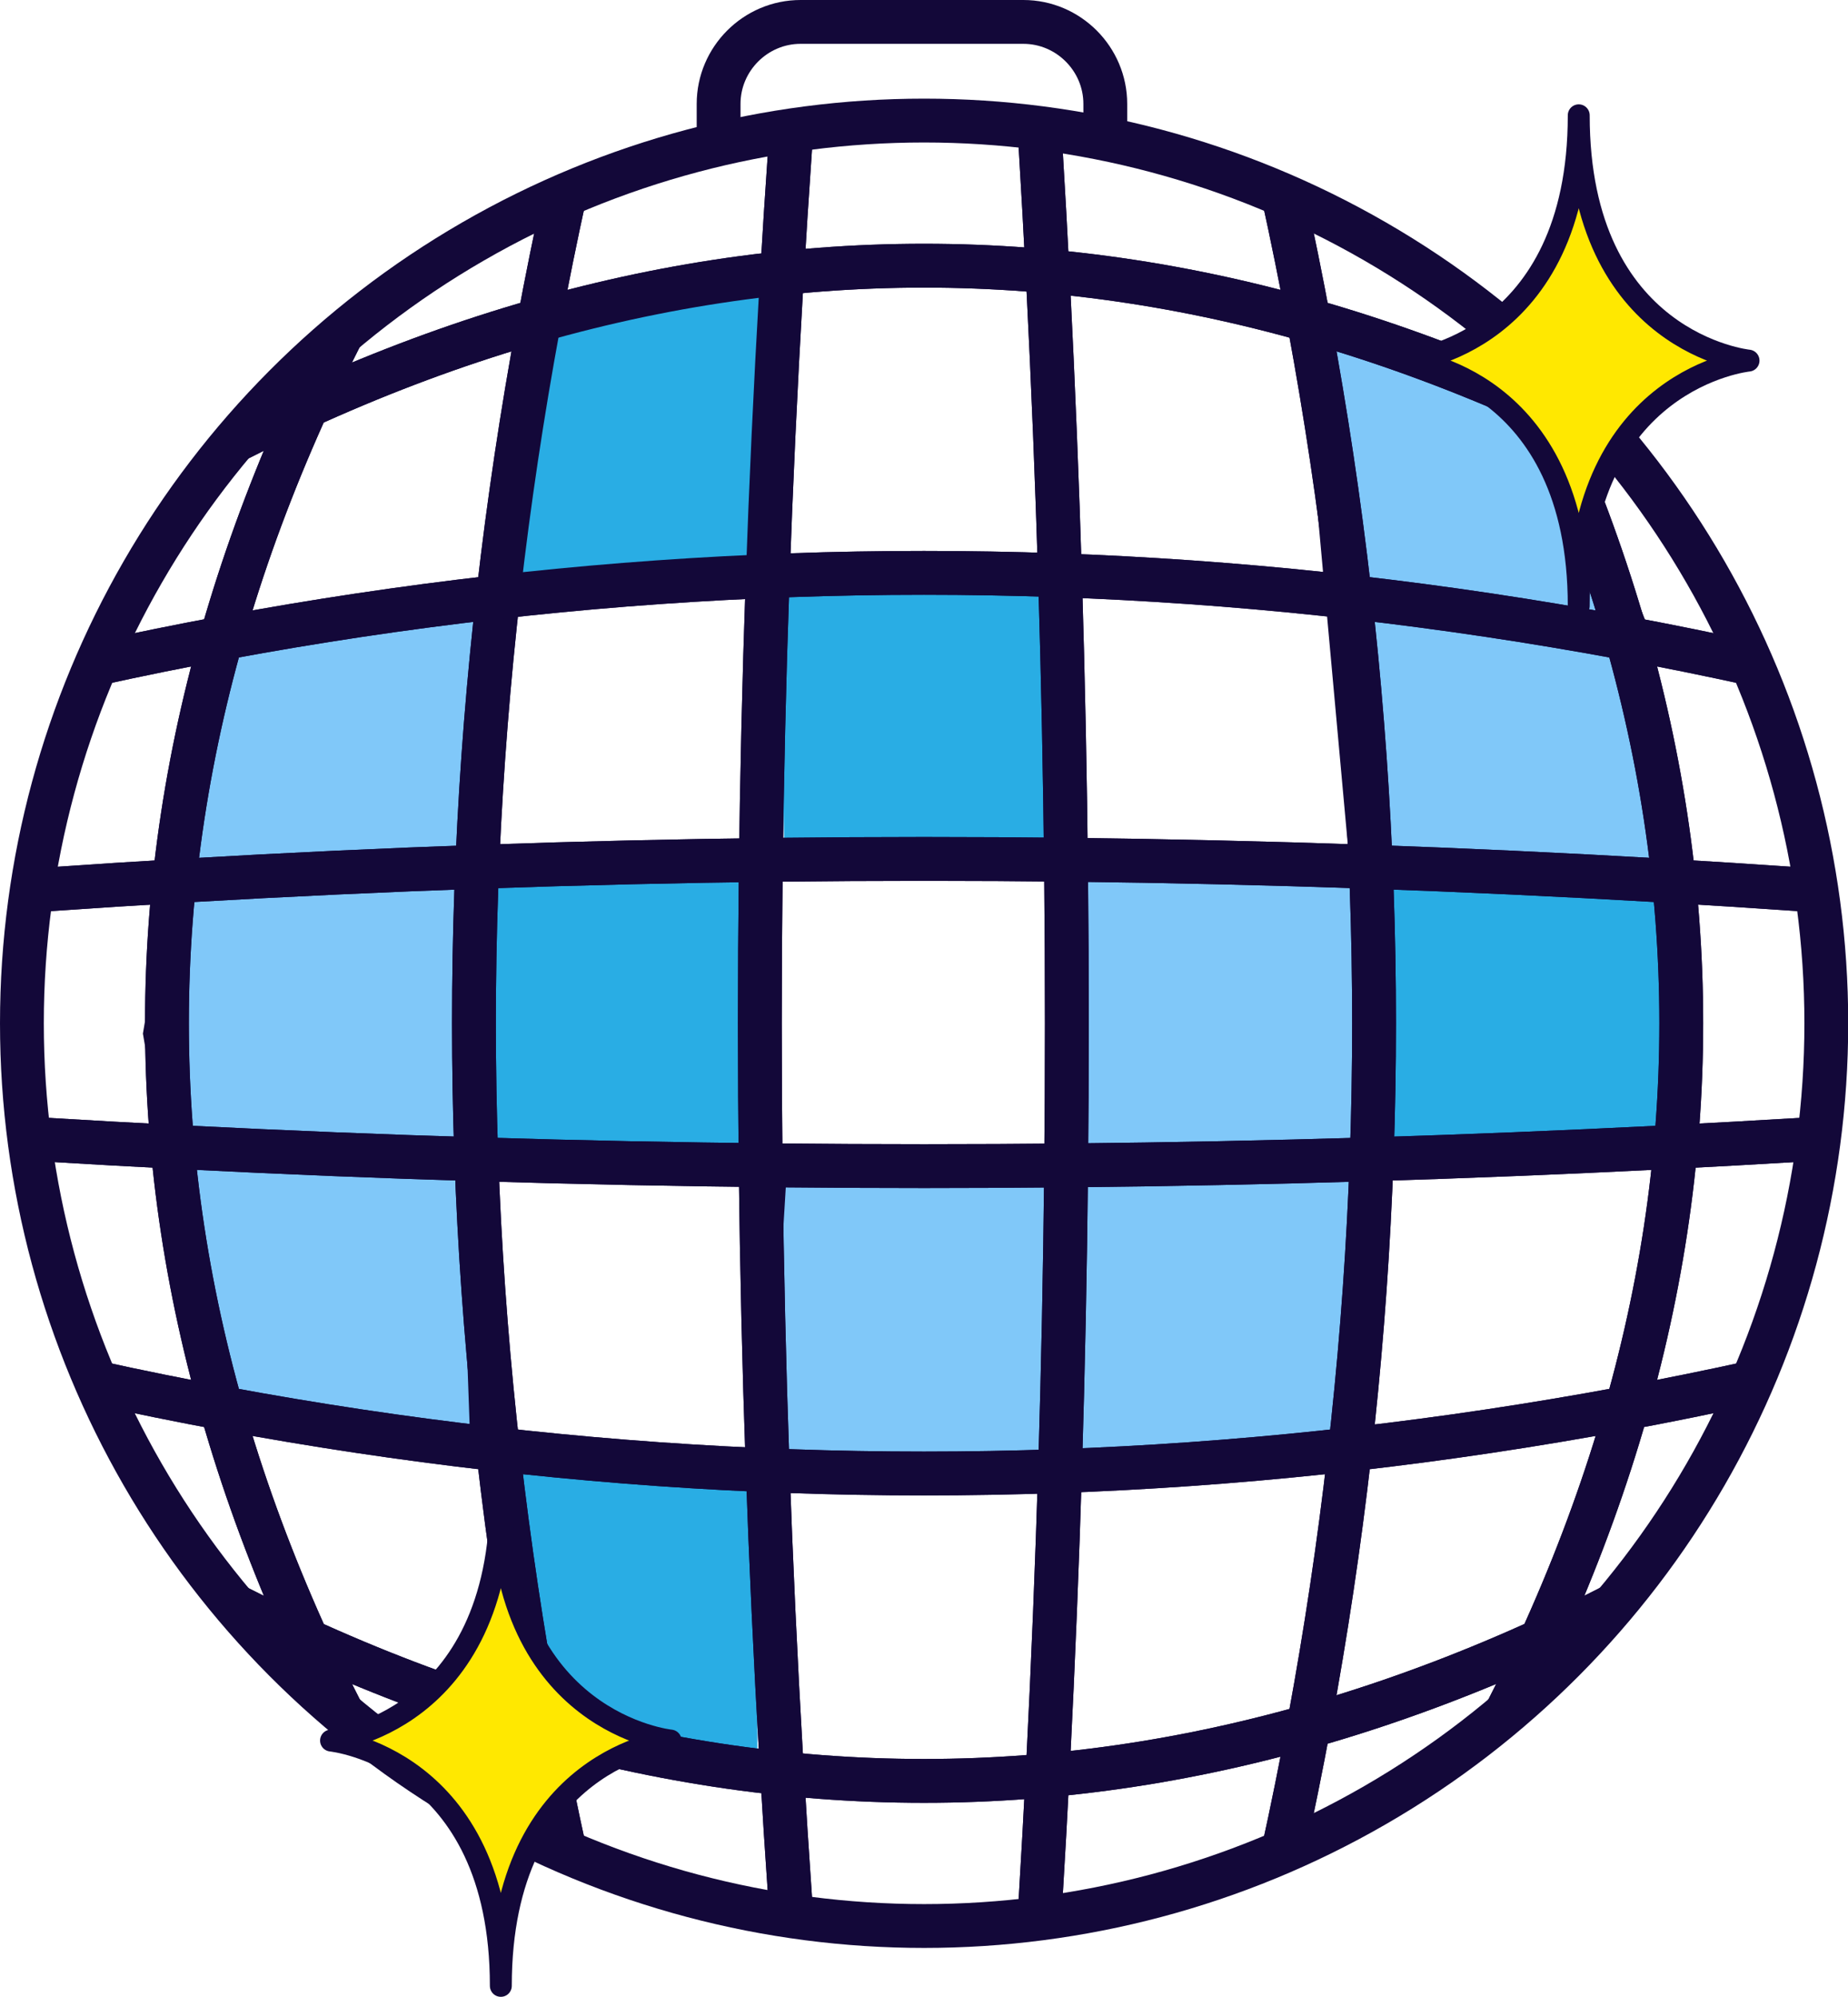 <?xml version="1.0" encoding="UTF-8"?><svg id="Layer_1" xmlns="http://www.w3.org/2000/svg" xmlns:xlink="http://www.w3.org/1999/xlink" viewBox="0 0 84.35 91.09"><defs><style>.cls-1{fill:#ffe800;stroke-linecap:round;stroke-linejoin:round;}.cls-1,.cls-2,.cls-3,.cls-4{stroke:#130839;}.cls-5{clip-path:url(#clippath);}.cls-6{fill:#29ade4;}.cls-7{clip-path:url(#clippath-1);}.cls-2{fill:#80c8f9;}.cls-2,.cls-3,.cls-4{stroke-miterlimit:10;}.cls-3{stroke-width:2px;}.cls-3,.cls-4{fill:none;}</style><clipPath id="clippath"><circle class="cls-4" cx="42.18" cy="46.68" r="41.18"/></clipPath><clipPath id="clippath-1"><circle class="cls-4" cx="42.18" cy="46.68" r="41.18"/></clipPath></defs><path class="cls-3" d="M32.8,6.74v-2c0-2.06,1.69-3.74,3.74-3.74h10.17c2.06,0,3.74,1.69,3.74,3.74v2"/><g><polygon class="cls-6" points="63.22 39.98 62.96 52.25 76.76 52.07 76.56 40.01 63.22 39.98"/><polygon class="cls-6" points="34.57 67.21 23.35 66.36 24.71 78.09 34.57 80.13 34.57 67.21"/><polygon class="cls-6" points="34.21 39.17 21.99 39.16 22.29 53.19 34.57 53.37 34.21 39.17"/><polygon class="cls-6" points="47.75 26.47 35.53 26.46 35.82 39.5 48.11 39.68 47.75 26.47"/><polygon class="cls-2" points="59.9 15.2 62.11 39.5 76.56 40.01 74.69 28.62 70.44 18.08 59.9 15.2"/><polygon class="cls-2" points="22.84 27.6 10.09 28.96 7.03 47.15 9.92 64.15 21.99 66.53 21.48 52.25 21.99 39.16 22.84 27.6"/><polygon class="cls-2" points="35.42 53.27 49.02 53.27 48.51 38.99 62.11 39.5 62.96 52.25 61.6 66.02 48.34 67.04 34.57 67.21 35.42 53.27"/><circle class="cls-3" cx="42.18" cy="46.68" r="41.18"/></g><g><polygon class="cls-6" points="22.9 27.25 35.57 26.28 35.66 12.26 25.35 14.19 22.9 27.25"/><g><g class="cls-5"><g><path class="cls-3" d="M65.22,8.9c15.36,25.18,15.36,50.37,0,75.55"/><path class="cls-3" d="M55.87-1.88c9.13,32.37,9.13,64.74,0,97.11"/><path class="cls-3" d="M46.52-7.17c2.9,35.9,2.9,71.8,0,107.7"/><path class="cls-3" d="M37.18-6.98c-3.33,35.77-3.33,71.55,0,107.32"/><path class="cls-3" d="M28.48-1.88c-9.13,32.37-9.13,64.74,0,97.11"/><path class="cls-3" d="M19.14,8.9c-15.36,25.18-15.36,50.37,0,75.55"/></g><g><path class="cls-3" d="M79.95,69.72c-25.18,15.36-50.37,15.36-75.55,0"/><path class="cls-3" d="M90.73,60.37c-32.37,9.13-64.74,9.13-97.11,0"/><path class="cls-3" d="M96.03,51.02c-35.9,2.9-71.8,2.9-107.7,0"/><path class="cls-3" d="M95.84,41.68c-35.77-3.33-71.55-3.33-107.32,0"/><path class="cls-3" d="M90.73,32.98c-32.37-9.13-64.74-9.13-97.11,0"/><path class="cls-3" d="M79.95,23.64c-25.18-15.36-50.37-15.36-75.55,0"/></g></g><circle class="cls-4" cx="42.18" cy="46.68" r="41.18"/></g></g><g><polygon class="cls-6" points="22.9 27.25 35.57 26.28 35.66 12.26 25.35 14.19 22.9 27.25"/><g><g class="cls-7"><g><path class="cls-3" d="M65.22,8.9c15.36,25.18,15.36,50.37,0,75.55"/><path class="cls-3" d="M55.87-1.88c9.13,32.37,9.13,64.74,0,97.11"/><path class="cls-3" d="M46.52-7.17c2.9,35.9,2.9,71.8,0,107.7"/><path class="cls-3" d="M37.18-6.98c-3.33,35.77-3.33,71.55,0,107.32"/><path class="cls-3" d="M28.48-1.88c-9.13,32.37-9.13,64.74,0,97.11"/><path class="cls-3" d="M19.14,8.9c-15.36,25.18-15.36,50.37,0,75.55"/></g><g><path class="cls-3" d="M79.95,69.72c-25.18,15.36-50.37,15.36-75.55,0"/><path class="cls-3" d="M90.73,60.37c-32.37,9.13-64.74,9.13-97.11,0"/><path class="cls-3" d="M96.03,51.02c-35.9,2.9-71.8,2.9-107.7,0"/><path class="cls-3" d="M95.84,41.68c-35.77-3.33-71.55-3.33-107.32,0"/><path class="cls-3" d="M90.73,32.98c-32.37-9.13-64.74-9.13-97.11,0"/><path class="cls-3" d="M79.95,23.64c-25.18-15.36-50.37-15.36-75.55,0"/></g></g><circle class="cls-4" cx="42.18" cy="46.68" r="41.18"/></g></g><path class="cls-1" d="M79.81,16.45h0s-7.75-.78-7.75-11.19c0,10.41-7.75,11.19-7.75,11.19,0,0,7.75,.78,7.75,11.19,0-10.41,7.75-11.19,7.75-11.19Z"/><path class="cls-1" d="M30.61,79.4h0s-7.75-.78-7.75-11.19c0,10.41-7.75,11.19-7.75,11.19,0,0,7.75,.78,7.75,11.19,0-10.41,7.75-11.19,7.75-11.19Z"/></svg>